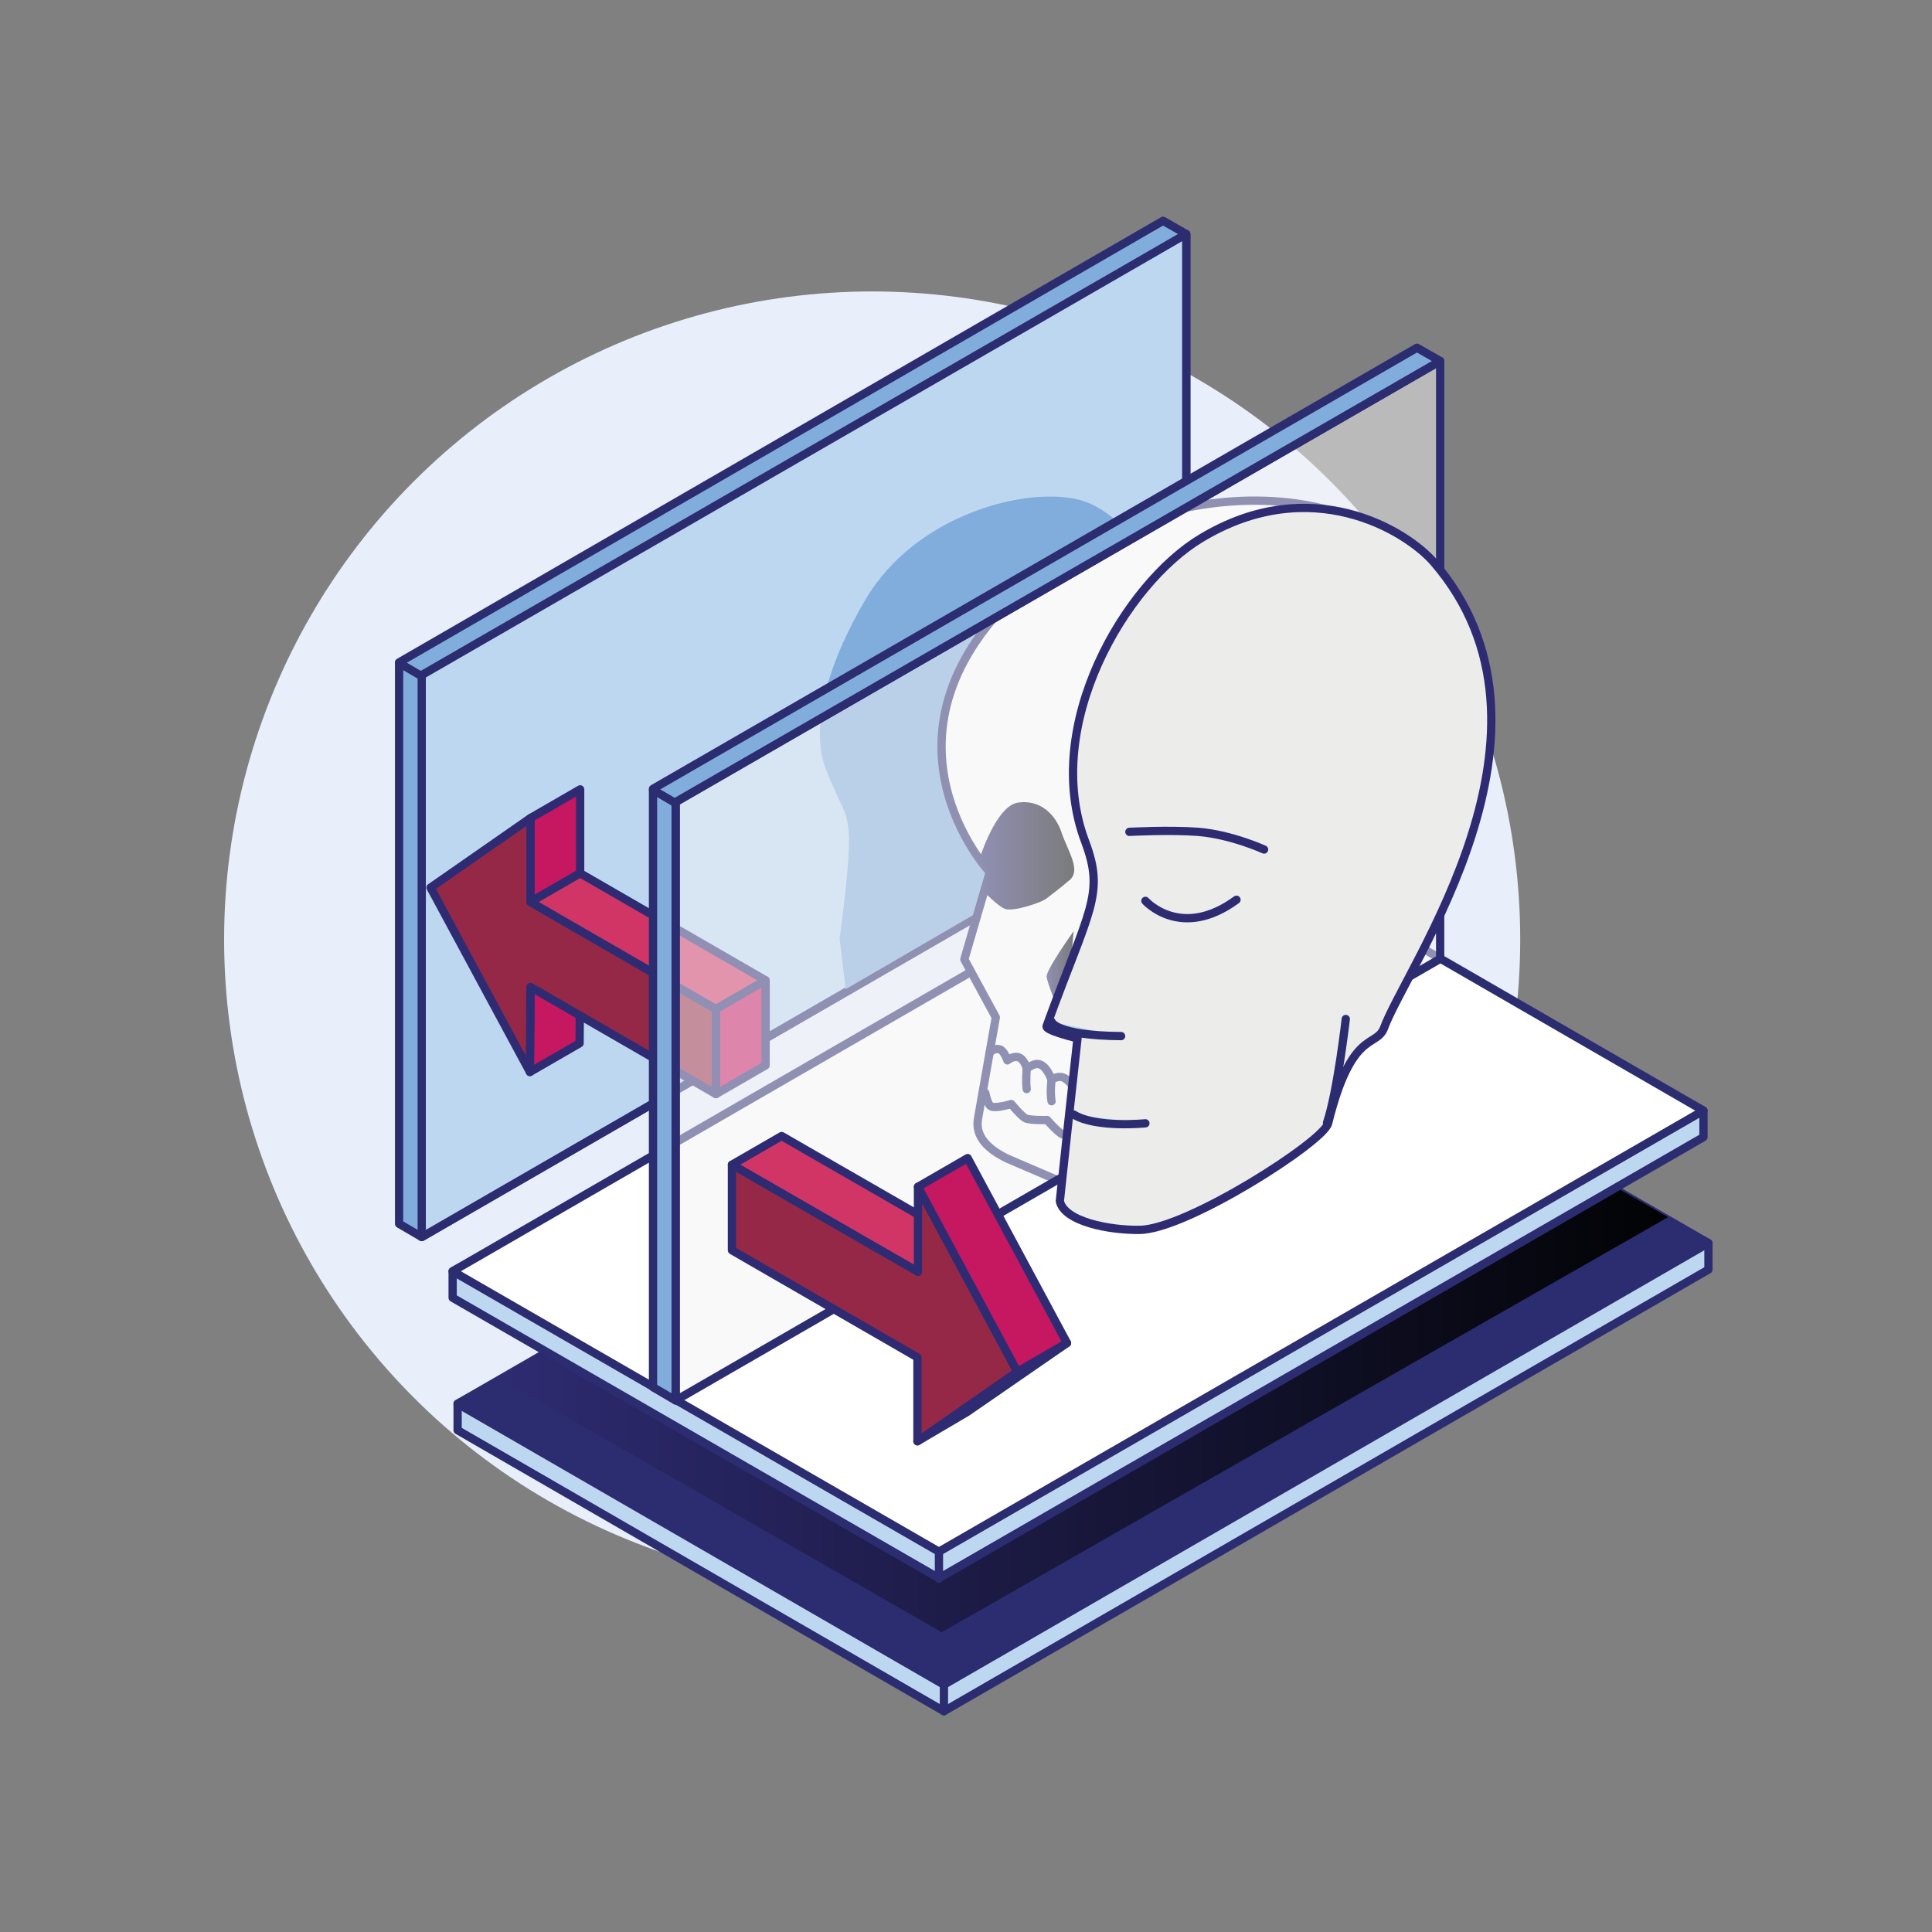 <?xml version="1.0" encoding="utf-8"?>
<!-- Generator: Adobe Illustrator 24.2.1, SVG Export Plug-In . SVG Version: 6.00 Build 0)  -->
<svg version="1.1" id="Capa_1" xmlns="http://www.w3.org/2000/svg" xmlns:xlink="http://www.w3.org/1999/xlink" x="0px" y="0px"
	 viewBox="0 0 350 350" style="enable-background:new 0 0 350 350;" xml:space="preserve">
<rect x="0" y="0" width="350" height="350" fill="#808080" stroke="none"/>
<style type="text/css">
	.st0{fill:#2C2D70;stroke:#2C2D70;stroke-width:1.601;stroke-linecap:round;stroke-linejoin:round;stroke-miterlimit:10;}
	.st1{fill:#BDD7F1;stroke:#2C2D70;stroke-width:1.601;stroke-linecap:round;stroke-linejoin:round;stroke-miterlimit:10;}
	.st2{fill:url(#SVGID_1_);stroke:#2C2D70;stroke-width:1.601;stroke-linecap:round;stroke-linejoin:round;stroke-miterlimit:10;}
	.st3{fill:#FFFFFF;stroke:#2C2D70;stroke-width:1.601;stroke-linecap:round;stroke-linejoin:round;stroke-miterlimit:10;}
	.st4{fill:#D9D9D9;}
	.st5{enable-background:new    ;}
	.st6{fill:#25255E;}
	.st7{fill:#222154;}
	.st8{fill:#9BAFC3;}
	.st9{fill:#899BAC;}
	.st10{fill:#262660;}
	.st11{fill:#9FB4C9;}
	.st12{clip-path:url(#SVGID_3_);enable-background:new    ;}
	.st13{fill:#242359;}
	.st14{fill:#232257;}
	.st15{fill:#222156;}
	.st16{fill:#212052;}
	.st17{fill:#211F51;}
	.st18{fill:#201E4F;}
	.st19{fill:#1F1D4D;}
	.st20{fill:#1F1C4C;}
	.st21{fill:#1E1B4A;}
	.st22{clip-path:url(#SVGID_5_);enable-background:new    ;}
	.st23{fill:#24245A;}
	.st24{fill:#25245C;}
	.st25{fill:#25255D;}
	.st26{fill:#26265F;}
	.st27{fill:#262761;}
	.st28{fill:#272762;}
	.st29{clip-path:url(#SVGID_7_);enable-background:new    ;}
	.st30{clip-path:url(#SVGID_9_);enable-background:new    ;}
	.st31{clip-path:url(#SVGID_11_);enable-background:new    ;}
	.st32{fill:#9AAFC3;}
	.st33{fill:#97ABBF;}
	.st34{fill:#94A8BB;}
	.st35{fill:#92A5B8;}
	.st36{fill:#8FA2B4;}
	.st37{fill:#8C9EB0;}
	.st38{clip-path:url(#SVGID_13_);enable-background:new    ;}
	.st39{fill:#A3B9CE;}
	.st40{fill:#A0B5CA;}
	.st41{fill:#9DB2C7;}
	.st42{clip-path:url(#SVGID_15_);enable-background:new    ;}
	.st43{fill:#798998;}
	.st44{fill:#7C8D9C;}
	.st45{fill:#7F90A1;}
	.st46{fill:#8294A5;}
	.st47{fill:#8697A9;}
	.st48{clip-path:url(#SVGID_17_);enable-background:new    ;}
	.st49{fill:#FFFFFF;stroke:#2C2D70;stroke-width:2;stroke-linecap:round;stroke-linejoin:round;stroke-miterlimit:10;}
	.st50{fill:#2C2D70;stroke:#2C2D70;stroke-linecap:round;stroke-linejoin:round;stroke-miterlimit:10;}
	.st51{fill:url(#SVGID_18_);}
	.st52{fill:#DCE6F6;stroke:#2C2D70;stroke-linecap:round;stroke-linejoin:round;stroke-miterlimit:10;}
	.st53{fill:#CCCBCB;stroke:#2C2D70;stroke-linecap:round;stroke-linejoin:round;stroke-miterlimit:10;}
	.st54{fill:#8C9091;}
	.st55{fill:#EAEAEA;stroke:#2C2D70;stroke-linecap:round;stroke-linejoin:round;stroke-miterlimit:10;}
	.st56{fill:#FFFFFF;stroke:#2C2D70;stroke-linecap:round;stroke-linejoin:round;stroke-miterlimit:10;}
	.st57{fill:#BDD7F1;}
	.st58{fill:none;stroke:#2C2D70;stroke-linecap:round;stroke-linejoin:round;stroke-miterlimit:10;}
	.st59{fill:#2E2B72;}
	.st60{fill:#FFFFFF;stroke:#2C2D70;stroke-width:1.202;stroke-linecap:round;stroke-linejoin:round;stroke-miterlimit:10;}
	.st61{fill:none;stroke:#2C2D70;stroke-width:1.858;stroke-linecap:round;stroke-linejoin:round;stroke-miterlimit:10;}
	.st62{fill:#FCEBD3;stroke:#2C2D70;stroke-width:1.858;stroke-linecap:round;stroke-linejoin:round;stroke-miterlimit:10;}
	.st63{clip-path:url(#SVGID_20_);}
	.st64{fill:#F5E0DA;stroke:#2C2D70;stroke-width:1.858;stroke-linecap:round;stroke-linejoin:round;stroke-miterlimit:10;}
	.st65{fill:#2C2D70;stroke:#2C2D70;stroke-width:1.858;stroke-linecap:round;stroke-linejoin:round;stroke-miterlimit:10;}
	.st66{clip-path:url(#SVGID_22_);}
	
		.st67{fill:none;stroke:#E72A67;stroke-width:1.858;stroke-linecap:round;stroke-linejoin:round;stroke-miterlimit:10;stroke-dasharray:3.716,9.29;}
	.st68{fill:#FFFFFF;}
	.st69{clip-path:url(#SVGID_24_);}
	.st70{fill:#F5E0DA;stroke:#2C2D70;stroke-width:1.877;stroke-linecap:round;stroke-linejoin:round;stroke-miterlimit:10;}
	.st71{fill:#F5D8D2;}
	.st72{fill:none;stroke:#2C2D70;stroke-width:1.877;stroke-linecap:round;stroke-linejoin:round;stroke-miterlimit:10;}
	.st73{fill:#FFFFFF;stroke:#2C2D70;stroke-width:1.877;stroke-linecap:round;stroke-linejoin:round;stroke-miterlimit:10;}
	
		.st74{fill:none;stroke:#E72A67;stroke-width:1.877;stroke-linecap:round;stroke-linejoin:round;stroke-miterlimit:10;stroke-dasharray:0.939,3.755;}
	.st75{fill:#2C2D70;stroke:#2C2D70;stroke-width:1.877;stroke-linecap:round;stroke-linejoin:round;stroke-miterlimit:10;}
	.st76{fill:#2C2D70;}
	.st77{fill:none;}
	.st78{fill:#FFFFFF;stroke:#2E2B72;stroke-width:1.877;stroke-linecap:round;stroke-linejoin:round;stroke-miterlimit:10;}
	.st79{fill:none;stroke:#010202;stroke-width:1.354;stroke-linecap:round;stroke-linejoin:round;stroke-miterlimit:10;}
	.st80{fill:none;stroke:#010202;stroke-width:0.677;stroke-linecap:round;stroke-linejoin:round;stroke-miterlimit:10;}
	.st81{fill:#E61B64;}
	.st82{fill:#010202;}
	.st83{fill:#2FAD91;}
	.st84{fill:#31AFE4;}
	.st85{fill:none;stroke:#CD0B59;stroke-width:5.541;stroke-linecap:round;stroke-linejoin:round;}
	.st86{fill:none;stroke:#2C2D70;stroke-width:1.349;stroke-linecap:round;stroke-linejoin:round;stroke-miterlimit:10;}
	.st87{fill:#FCEBD3;stroke:#2C2D70;stroke-width:1.349;stroke-linecap:round;stroke-linejoin:round;stroke-miterlimit:10;}
	.st88{clip-path:url(#SVGID_26_);}
	.st89{fill:#F5E0DA;stroke:#2C2D70;stroke-width:1.349;stroke-linecap:round;stroke-linejoin:round;stroke-miterlimit:10;}
	.st90{fill:#2C2D70;stroke:#2C2D70;stroke-width:1.349;stroke-linecap:round;stroke-linejoin:round;stroke-miterlimit:10;}
	.st91{fill:#F2F7FD;stroke:#2E2B73;stroke-width:3.143;stroke-miterlimit:10;}
	.st92{fill:none;stroke:#2E2B73;stroke-width:3.143;stroke-miterlimit:10;}
	.st93{fill:none;stroke:#E61162;stroke-width:3.143;stroke-miterlimit:10;}
	.st94{fill:#F2F7FD;stroke:#2E2B73;stroke-width:2.817;stroke-linecap:round;stroke-linejoin:round;stroke-miterlimit:10;}
	.st95{fill:#F2F7FD;stroke:#2E2B73;stroke-width:2.817;stroke-miterlimit:10;}
	.st96{fill:none;stroke:#69247F;stroke-width:2.817;stroke-miterlimit:10;}
	.st97{fill:#1C3C73;}
	.st98{fill:#2E2B73;}
	.st99{fill:#E30613;}
	.st100{fill:none;stroke:#2E2B73;stroke-width:2.82;stroke-miterlimit:10;}
	.st101{fill:none;stroke:#2FAC66;stroke-width:3.143;stroke-miterlimit:10;}
	.st102{fill-rule:evenodd;clip-rule:evenodd;fill:url(#SVGID_27_);}
	.st103{fill-rule:evenodd;clip-rule:evenodd;fill:url(#SVGID_28_);}
	.st104{fill-rule:evenodd;clip-rule:evenodd;fill:url(#SVGID_29_);}
	.st105{fill-rule:evenodd;clip-rule:evenodd;fill:url(#SVGID_30_);}
	.st106{fill:#E8EEFA;}
	.st107{fill:#BDD7F1;stroke:#2C2D70;stroke-width:1.5;stroke-linecap:round;stroke-linejoin:round;stroke-miterlimit:10;}
	.st108{fill:#2C2D70;stroke:#2C2D70;stroke-width:1.5;stroke-linecap:round;stroke-linejoin:round;stroke-miterlimit:10;}
	.st109{fill:url(#SVGID_31_);}
	.st110{fill:#FFFFFF;stroke:#2C2D70;stroke-width:1.5;stroke-linecap:round;stroke-linejoin:round;stroke-miterlimit:10;}
	.st111{fill:#81ADDD;stroke:#2C2D70;stroke-width:1.5;stroke-linecap:round;stroke-linejoin:round;stroke-miterlimit:10;}
	.st112{fill:#9D9C9C;}
	.st113{fill:none;stroke:#868787;stroke-width:0.699;stroke-linecap:round;stroke-linejoin:round;stroke-miterlimit:10;}
	.st114{fill:#ECECEB;stroke:#2C2D70;stroke-width:1.5;stroke-linecap:round;stroke-linejoin:round;stroke-miterlimit:10;}
	.st115{clip-path:url(#SVGID_33_);}
	.st116{fill:#ECECEB;}
	.st117{clip-path:url(#SVGID_35_);}
	.st118{fill:#81ADDD;}
	.st119{fill:#D03565;stroke:#2E2B72;stroke-width:1.5;stroke-linecap:round;stroke-linejoin:round;stroke-miterlimit:10;}
	.st120{fill:#962847;stroke:#2E2B72;stroke-width:1.5;stroke-linecap:round;stroke-linejoin:round;stroke-miterlimit:10;}
	.st121{fill:#C61761;stroke:#2E2B72;stroke-width:1.5;stroke-linecap:round;stroke-linejoin:round;stroke-miterlimit:10;}
	.st122{fill:url(#SVGID_36_);}
	.st123{fill:#EBEBEC;stroke:#2C2D70;stroke-width:1.5;stroke-linecap:round;stroke-linejoin:round;stroke-miterlimit:10;}
	.st124{clip-path:url(#SVGID_38_);}
	.st125{fill:#EBEBEC;}
	.st126{fill:#B1B1B1;}
	.st127{fill:#29306F;}
	.st128{fill:#67A990;stroke:#2C2D70;stroke-width:1.5;stroke-linecap:round;stroke-linejoin:round;stroke-miterlimit:10;}
	.st129{fill:none;stroke:#2C2D70;stroke-width:1.5;stroke-linecap:round;stroke-linejoin:round;stroke-miterlimit:10;}
	.st130{fill:url(#SVGID_39_);}
	.st131{fill:url(#SVGID_40_);}
	.st132{fill:url(#SVGID_41_);}
	.st133{fill:url(#SVGID_42_);}
	.st134{fill:url(#SVGID_43_);}
	
		.st135{fill:#F5F5F5;fill-opacity:0.5;stroke:#2C2D70;stroke-width:1.5;stroke-linecap:round;stroke-linejoin:round;stroke-miterlimit:10;}
	.st136{fill:#1E6C5B;stroke:#2C2D70;stroke-width:1.5;stroke-linecap:round;stroke-linejoin:round;stroke-miterlimit:10;}
	.st137{fill:#ECECEB;stroke:#2E2B72;stroke-width:1.5;stroke-linecap:round;stroke-linejoin:round;stroke-miterlimit:10;}
	.st138{fill:#F5F3F3;stroke:#2C2D70;stroke-width:1.5;stroke-linecap:round;stroke-linejoin:round;stroke-miterlimit:10;}
	.st139{clip-path:url(#SVGID_45_);}
	.st140{fill:none;stroke:#ECECEB;stroke-width:1.5;stroke-miterlimit:10;}
	.st141{clip-path:url(#SVGID_47_);}
	.st142{fill:url(#SVGID_48_);}
	.st143{fill:url(#SVGID_49_);}
	.st144{fill:url(#SVGID_50_);}
	.st145{fill:url(#SVGID_51_);}
	.st146{fill:#D68B1D;stroke:#2C2D70;stroke-width:1.5;stroke-linecap:round;stroke-linejoin:round;stroke-miterlimit:10;}
	.st147{fill:#E4A937;stroke:#2C2D70;stroke-width:1.5;stroke-linecap:round;stroke-linejoin:round;stroke-miterlimit:10;}
	.st148{fill:#F0CC8D;stroke:#2C2D70;stroke-width:1.5;stroke-linecap:round;stroke-linejoin:round;stroke-miterlimit:10;}
	.st149{fill:url(#SVGID_52_);}
	.st150{fill:url(#SVGID_53_);}
	.st151{fill:url(#SVGID_54_);}
	.st152{fill:url(#SVGID_55_);}
	.st153{fill:url(#SVGID_56_);}
	.st154{fill:url(#SVGID_57_);}
	.st155{fill:url(#SVGID_58_);}
	.st156{fill:url(#SVGID_59_);}
	.st157{fill:url(#SVGID_60_);}
	.st158{clip-path:url(#SVGID_62_);}
	.st159{fill:url(#SVGID_63_);}
	.st160{fill:url(#SVGID_64_);}
	.st161{clip-path:url(#SVGID_66_);}
	.st162{clip-path:url(#SVGID_68_);}
	.st163{fill:#2C2D70;stroke:#2C2D70;stroke-width:1.173;stroke-linecap:round;stroke-linejoin:round;stroke-miterlimit:10;}
	.st164{fill:#67A990;stroke:#2C2D70;stroke-width:1.173;stroke-linecap:round;stroke-linejoin:round;stroke-miterlimit:10;}
	.st165{fill:#BDD7F1;stroke:#2C2D70;stroke-width:1.173;stroke-linecap:round;stroke-linejoin:round;stroke-miterlimit:10;}
	.st166{fill:url(#SVGID_69_);stroke:#2C2D70;stroke-width:1.173;stroke-linecap:round;stroke-linejoin:round;stroke-miterlimit:10;}
	.st167{fill:#FFFFFF;stroke:#2C2D70;stroke-width:1.173;stroke-linecap:round;stroke-linejoin:round;stroke-miterlimit:10;}
	.st168{fill:#EEF4FC;}
	.st169{fill:#E4A937;stroke:#2C2D70;stroke-width:1.173;stroke-linecap:round;stroke-linejoin:round;stroke-miterlimit:10;}
	.st170{fill:url(#SVGID_70_);stroke:#2C2D70;stroke-width:1.173;stroke-linecap:round;stroke-linejoin:round;stroke-miterlimit:10;}
	.st171{fill:#81ADDD;stroke:#2C2D70;stroke-width:1.173;stroke-linecap:round;stroke-linejoin:round;stroke-miterlimit:10;}
	.st172{fill:none;stroke:#2C2D70;stroke-width:1.173;stroke-linecap:round;stroke-linejoin:round;stroke-miterlimit:10;}
	.st173{fill:#AEB0B5;}
	.st174{fill:#E4A937;}
	.st175{fill:#F0CC8D;}
	.st176{fill:#C61761;stroke:#2C2D70;stroke-width:1.173;stroke-linecap:round;stroke-linejoin:round;stroke-miterlimit:10;}
	.st177{fill:url(#SVGID_71_);stroke:#2C2D70;stroke-width:1.173;stroke-linecap:round;stroke-linejoin:round;stroke-miterlimit:10;}
	.st178{fill:#E7AEBD;}
	.st179{fill:#C61761;}
	.st180{fill:#CB376D;}
	.st181{fill:url(#SVGID_72_);stroke:#2C2D70;stroke-width:1.173;stroke-linecap:round;stroke-linejoin:round;stroke-miterlimit:10;}
	.st182{fill:url(#SVGID_73_);stroke:#2C2D70;stroke-width:1.173;stroke-linecap:round;stroke-linejoin:round;stroke-miterlimit:10;}
	.st183{fill:#D8D9D9;}
	.st184{fill:url(#SVGID_74_);stroke:#2C2D70;stroke-width:1.173;stroke-linecap:round;stroke-linejoin:round;stroke-miterlimit:10;}
	.st185{fill:url(#SVGID_75_);}
	.st186{fill:#81ADDD;stroke:#2C2D70;stroke-linecap:round;stroke-linejoin:round;stroke-miterlimit:10;}
	.st187{fill:url(#SVGID_76_);}
	.st188{fill:#DCE6F6;}
	.st189{fill:#ABC5E8;}
	.st190{fill:#67A990;}
	.st191{fill:#2A8D79;}
	.st192{fill:#2C2D70;stroke:#2C2D70;stroke-width:0.5;stroke-linecap:round;stroke-linejoin:round;stroke-miterlimit:10;}
	.st193{fill:#81ADDD;stroke:#FFFFFF;stroke-width:0.5;stroke-linecap:round;stroke-linejoin:round;stroke-miterlimit:10;}
	.st194{fill:#FFFFFF;stroke:#2C2D70;stroke-width:0.5;stroke-linecap:round;stroke-linejoin:round;stroke-miterlimit:10;}
	.st195{fill:#81ADDD;stroke:#2C2D70;stroke-width:0.5;stroke-linecap:round;stroke-linejoin:round;stroke-miterlimit:10;}
	.st196{fill:#BDD7F1;stroke:#FFFFFF;stroke-width:0.5;stroke-linecap:round;stroke-linejoin:round;stroke-miterlimit:10;}
	.st197{fill:none;stroke:#2C2D70;stroke-width:0.5;stroke-linecap:round;stroke-linejoin:round;stroke-miterlimit:10;}
	.st198{fill:#67A990;stroke:#FFFFFF;stroke-width:0.5;stroke-linecap:round;stroke-linejoin:round;stroke-miterlimit:10;}
	.st199{fill:#BDD7F1;stroke:#2C2D70;stroke-width:0.5;stroke-linecap:round;stroke-linejoin:round;stroke-miterlimit:10;}
	.st200{fill:none;stroke:#FFFFFF;stroke-linecap:round;stroke-linejoin:round;stroke-miterlimit:10;stroke-dasharray:2,5;}
	.st201{fill:none;stroke:#FFFFFF;stroke-linecap:round;stroke-linejoin:round;}
	.st202{fill:none;stroke:#FFFFFF;stroke-linecap:round;stroke-linejoin:round;stroke-dasharray:2.01,5.025;}
	.st203{fill:none;stroke:#FFFFFF;stroke-linecap:round;stroke-linejoin:round;stroke-dasharray:1.967,4.919;}
	.st204{fill:#BDD7F1;stroke:#2C2D70;stroke-linecap:round;stroke-linejoin:round;stroke-miterlimit:10;}
	.st205{fill:#F3F7FD;stroke:#2C2D70;stroke-miterlimit:10;}
	.st206{fill:#252544;}
	.st207{clip-path:url(#SVGID_78_);}
	.st208{fill:#DFE4E9;}
	.st209{fill:#BCBCBC;}
	.st210{fill:url(#SVGID_79_);}
	.st211{fill:url(#SVGID_80_);}
	.st212{fill:url(#SVGID_81_);}
	.st213{fill:url(#SVGID_82_);}
	.st214{fill:none;stroke:#BCBCBC;stroke-miterlimit:10;}
	.st215{fill:#252544;stroke:#252544;stroke-linecap:round;stroke-linejoin:round;stroke-miterlimit:10;}
	.st216{fill:url(#SVGID_83_);}
	.st217{fill:url(#SVGID_84_);}
	.st218{fill:url(#SVGID_85_);}
	.st219{fill:url(#SVGID_86_);}
	.st220{fill:#2C2D70;stroke:#FFFFFF;stroke-linecap:round;stroke-linejoin:round;stroke-miterlimit:10;}
	.st221{fill:url(#SVGID_87_);}
	.st222{opacity:0.11;fill:none;stroke:#1D1D1C;stroke-width:2;stroke-miterlimit:10;}
	.st223{fill:url(#SVGID_88_);}
	.st224{fill:url(#SVGID_89_);}
	.st225{fill:url(#SVGID_90_);}
	.st226{clip-path:url(#SVGID_92_);}
	.st227{clip-path:url(#SVGID_94_);}
	.st228{fill:#FFFFFF;stroke:#2C2D70;stroke-width:1.714;stroke-linecap:round;stroke-linejoin:round;stroke-miterlimit:10;}
	.st229{fill:#BDD7F1;stroke:#2C2D70;stroke-width:1.423;stroke-linecap:round;stroke-linejoin:round;stroke-miterlimit:10;}
	.st230{fill:#D03565;}
	.st231{fill:none;stroke:#2C2D70;stroke-width:6;stroke-linecap:round;stroke-linejoin:round;stroke-miterlimit:10;}
	.st232{fill:#AE2E54;stroke:#2E2B72;stroke-width:1.5;stroke-linecap:round;stroke-linejoin:round;stroke-miterlimit:10;}
	.st233{fill:#81ADDD;stroke:#2C2D70;stroke-width:1.905;stroke-linecap:round;stroke-linejoin:round;stroke-miterlimit:10;}
	.st234{fill:#BDD7F1;stroke:#2C2D70;stroke-width:1.905;stroke-linecap:round;stroke-linejoin:round;stroke-miterlimit:10;}
	.st235{fill:#FFFFFF;stroke:#2C2D70;stroke-width:1.905;stroke-linecap:round;stroke-linejoin:round;stroke-miterlimit:10;}
	.st236{fill:none;stroke:#67A990;stroke-width:3.441;stroke-linecap:round;stroke-linejoin:round;stroke-miterlimit:10;}
	.st237{fill:none;stroke:#67A990;stroke-width:12.166;stroke-linecap:round;stroke-linejoin:round;stroke-miterlimit:10;}
	.st238{fill:none;stroke:#67A990;stroke-width:12.166;stroke-miterlimit:10;}
	.st239{clip-path:url(#SVGID_96_);enable-background:new    ;}
	.st240{fill:#4A7B69;}
	.st241{fill:#4C7E6B;}
	.st242{fill:#4E806D;}
	.st243{fill:#4F836F;}
	.st244{fill:#518572;}
	.st245{fill:#538874;}
	.st246{fill:#548B76;}
	.st247{fill:#568D78;}
	.st248{fill:#57907A;}
	.st249{fill:#59927C;}
	.st250{clip-path:url(#SVGID_98_);enable-background:new    ;}
	.st251{fill:#497967;}
	.st252{fill:#477664;}
	.st253{fill:#457362;}
	.st254{fill:#43705F;}
	.st255{fill:#416E5D;}
	.st256{fill:#578F7A;}
	.st257{clip-path:url(#SVGID_100_);enable-background:new    ;}
	.st258{fill:#5D9982;}
	.st259{fill:url(#SVGID_101_);}
	.st260{clip-path:url(#SVGID_103_);}
	.st261{clip-path:url(#SVGID_105_);}
	.st262{fill:#21725F;stroke:#2C2D70;stroke-width:1.5;stroke-linecap:round;stroke-linejoin:round;stroke-miterlimit:10;}
	.st263{fill:#309A82;stroke:#2C2D70;stroke-width:1.5;stroke-linecap:round;stroke-linejoin:round;stroke-miterlimit:10;}
	.st264{fill:url(#SVGID_106_);}
	.st265{clip-path:url(#SVGID_108_);}
	.st266{clip-path:url(#SVGID_110_);}
	.st267{clip-path:url(#SVGID_112_);}
	.st268{fill:#B3B2B1;}
	.st269{fill:#6AAFE1;}
	.st270{fill:#2D2D70;}
	.st271{clip-path:url(#SVGID_114_);enable-background:new    ;}
	.st272{fill:#848586;}
	.st273{fill:#888A8A;}
	.st274{clip-path:url(#SVGID_116_);enable-background:new    ;}
	.st275{fill:#DADADA;}
	.st276{clip-path:url(#SVGID_118_);enable-background:new    ;}
	.st277{clip-path:url(#SVGID_120_);enable-background:new    ;}
	.st278{clip-path:url(#SVGID_122_);enable-background:new    ;}
	.st279{clip-path:url(#SVGID_124_);enable-background:new    ;}
	.st280{fill:#E4A937;stroke:#2C2D70;stroke-width:1.202;stroke-linecap:round;stroke-linejoin:round;stroke-miterlimit:10;}
	.st281{fill:#FFFFFF;stroke:#2C2D70;stroke-width:1.629;stroke-linecap:round;stroke-linejoin:round;stroke-miterlimit:10;}
	.st282{fill:url(#SVGID_125_);}
	.st283{fill:url(#SVGID_126_);}
	.st284{clip-path:url(#SVGID_128_);}
	.st285{fill:#F2F7FD;stroke:#2E2B73;stroke-width:3.127;stroke-linecap:round;stroke-linejoin:round;stroke-miterlimit:10;}
	.st286{fill:#F2F7FD;stroke:#2E2B73;stroke-width:2.853;stroke-linecap:round;stroke-linejoin:round;stroke-miterlimit:10;}
	.st287{fill:#F2F7FD;stroke:#2E2B73;stroke-width:3.106;stroke-linecap:round;stroke-linejoin:round;stroke-miterlimit:10;}
	.st288{fill:#F2F7FD;stroke:#2E2B73;stroke-width:3.289;stroke-linecap:round;stroke-linejoin:round;stroke-miterlimit:10;}
	.st289{fill:#F2F7FD;stroke:#2E2B73;stroke-width:2.811;stroke-linecap:round;stroke-linejoin:round;stroke-miterlimit:10;}
	.st290{fill:none;stroke:#2E2B73;stroke-width:2;stroke-linecap:round;stroke-linejoin:round;stroke-miterlimit:10;}
	
		.st291{fill:url(#SVGID_129_);stroke:#2C2D70;stroke-width:1.601;stroke-linecap:round;stroke-linejoin:round;stroke-miterlimit:10;}
	
		.st292{fill:url(#SVGID_131_);stroke:#2C2D70;stroke-width:1.601;stroke-linecap:round;stroke-linejoin:round;stroke-miterlimit:10;}
	.st293{fill:none;stroke:#2C2D70;stroke-width:2.642;stroke-linecap:round;stroke-linejoin:round;stroke-miterlimit:10;}
	
		.st294{fill:url(#SVGID_133_);stroke:#2C2D70;stroke-width:1.601;stroke-linecap:round;stroke-linejoin:round;stroke-miterlimit:10;}
	.st295{fill:none;stroke:#2C2D70;stroke-width:5;stroke-linecap:round;stroke-linejoin:round;stroke-miterlimit:10;}
	.st296{fill:#2C2D70;stroke:#2C2D70;stroke-width:1.256;stroke-linecap:round;stroke-linejoin:round;stroke-miterlimit:10;}
	.st297{fill:#FFFFFF;stroke:#FFFFFF;stroke-width:2;stroke-linecap:round;stroke-linejoin:round;stroke-miterlimit:10;}
	.st298{fill:none;stroke:#2C2D70;stroke-width:0.749;stroke-linecap:round;stroke-linejoin:round;stroke-miterlimit:10;}
	.st299{fill:#FCEBD3;stroke:#2C2D70;stroke-width:0.749;stroke-linecap:round;stroke-linejoin:round;stroke-miterlimit:10;}
	.st300{clip-path:url(#SVGID_137_);}
	.st301{fill:#F5E0DA;stroke:#2C2D70;stroke-width:0.749;stroke-linecap:round;stroke-linejoin:round;stroke-miterlimit:10;}
	.st302{fill:#2C2D70;stroke:#2C2D70;stroke-width:0.749;stroke-linecap:round;stroke-linejoin:round;stroke-miterlimit:10;}
	.st303{clip-path:url(#SVGID_141_);}
	.st304{fill:#F5E0DA;stroke:#2C2D70;stroke-width:0.756;stroke-linecap:round;stroke-linejoin:round;stroke-miterlimit:10;}
	.st305{fill:none;stroke:#2C2D70;stroke-width:0.756;stroke-linecap:round;stroke-linejoin:round;stroke-miterlimit:10;}
	.st306{fill:#FFFFFF;stroke:#2C2D70;stroke-width:0.756;stroke-linecap:round;stroke-linejoin:round;stroke-miterlimit:10;}
	
		.st307{fill:none;stroke:#E72A67;stroke-width:0.756;stroke-linecap:round;stroke-linejoin:round;stroke-miterlimit:10;stroke-dasharray:0.378,1.513;}
	.st308{fill:#2C2D70;stroke:#2C2D70;stroke-width:0.756;stroke-linecap:round;stroke-linejoin:round;stroke-miterlimit:10;}
	.st309{fill:#FFFFFF;stroke:#2E2B72;stroke-width:0.756;stroke-linecap:round;stroke-linejoin:round;stroke-miterlimit:10;}
	.st310{fill:#BDD7F1;stroke:#2C2D70;stroke-width:2;stroke-linecap:round;stroke-linejoin:round;stroke-miterlimit:10;}
	.st311{fill:#BDD7F1;stroke:#2C2D70;stroke-width:1.168;stroke-linecap:round;stroke-linejoin:round;stroke-miterlimit:10;}
	
		.st312{clip-path:url(#SVGID_145_);fill:#FFFFFF;stroke:#2C2D70;stroke-width:1.173;stroke-linecap:round;stroke-linejoin:round;stroke-miterlimit:10;}
	.st313{fill:#DFDFDF;}
	.st314{fill:#808080;}
	.st315{fill:#A2A2A2;}
	.st316{fill:#ADC4DB;}
	.st317{fill:#BDBDBD;}
	.st318{fill:#C5C5C5;}
	.st319{fill:#9E9E9E;}
	.st320{clip-path:url(#SVGID_147_);enable-background:new    ;}
	.st321{clip-path:url(#SVGID_149_);enable-background:new    ;}
	.st322{clip-path:url(#SVGID_151_);enable-background:new    ;}
	.st323{clip-path:url(#SVGID_153_);enable-background:new    ;}
	.st324{clip-path:url(#SVGID_155_);enable-background:new    ;}
	.st325{fill:#A8A8A8;}
	.st326{fill:#A3A3A3;}
	.st327{clip-path:url(#SVGID_157_);enable-background:new    ;}
	.st328{fill:#858585;}
	.st329{clip-path:url(#SVGID_159_);enable-background:new    ;}
	.st330{fill:#CCCCCC;}
	.st331{fill:#C7C7C7;}
	.st332{fill:#C2C2C2;}
	.st333{fill:#B8B8B8;}
	.st334{fill:#B3B3B3;}
	.st335{fill:#ADADAD;}
	.st336{clip-path:url(#SVGID_161_);enable-background:new    ;}
	.st337{fill:#8A8A8A;}
	.st338{fill:#8F8F8F;}
	.st339{fill:#949494;}
	.st340{fill:#999999;}
	.st341{clip-path:url(#SVGID_163_);enable-background:new    ;}
	.st342{clip-path:url(#SVGID_165_);enable-background:new    ;}
	.st343{clip-path:url(#SVGID_167_);enable-background:new    ;}
	.st344{clip-path:url(#SVGID_168_);enable-background:new    ;}
	.st345{clip-path:url(#SVGID_169_);enable-background:new    ;}
	.st346{clip-path:url(#SVGID_170_);enable-background:new    ;}
	.st347{clip-path:url(#SVGID_171_);enable-background:new    ;}
	.st348{clip-path:url(#SVGID_172_);enable-background:new    ;}
	.st349{clip-path:url(#SVGID_173_);enable-background:new    ;}
	.st350{clip-path:url(#SVGID_174_);enable-background:new    ;}
	.st351{clip-path:url(#SVGID_175_);enable-background:new    ;}
	.st352{clip-path:url(#SVGID_177_);enable-background:new    ;}
	.st353{clip-path:url(#SVGID_179_);enable-background:new    ;}
	.st354{clip-path:url(#SVGID_181_);enable-background:new    ;}
	.st355{clip-path:url(#SVGID_183_);enable-background:new    ;}
	.st356{clip-path:url(#SVGID_185_);enable-background:new    ;}
	.st357{clip-path:url(#SVGID_187_);enable-background:new    ;}
	.st358{clip-path:url(#SVGID_189_);enable-background:new    ;}
	.st359{clip-path:url(#SVGID_191_);enable-background:new    ;}
	
		.st360{clip-path:url(#SVGID_193_);fill:#FFFFFF;stroke:#2C2D70;stroke-width:1.173;stroke-linecap:round;stroke-linejoin:round;stroke-miterlimit:10;}
	.st361{fill:#FFFFFF;stroke:#2C2D70;stroke-width:1.257;stroke-linecap:round;stroke-linejoin:round;stroke-miterlimit:10;}
	.st362{fill:#BDD7F1;stroke:#2C2D70;stroke-width:1.257;stroke-linecap:round;stroke-linejoin:round;stroke-miterlimit:10;}
	.st363{fill:#CCCBCB;stroke:#2C2D70;stroke-width:1.257;stroke-linecap:round;stroke-linejoin:round;stroke-miterlimit:10;}
	.st364{fill:#BDD7F1;stroke:#2C2D70;stroke-width:1.252;stroke-linecap:round;stroke-linejoin:round;stroke-miterlimit:10;}
	.st365{fill:#BDD7F1;stroke:#2C2D70;stroke-width:1.598;stroke-linecap:round;stroke-linejoin:round;stroke-miterlimit:10;}
	.st366{fill:#FFFFFF;stroke:#2C2D70;stroke-width:1.598;stroke-linecap:round;stroke-linejoin:round;stroke-miterlimit:10;}
	.st367{fill:#FFFFFF;stroke:#2C2D70;stroke-width:1.277;stroke-linecap:round;stroke-linejoin:round;stroke-miterlimit:10;}
	.st368{fill:#BDD7F1;stroke:#2C2D70;stroke-width:1.196;stroke-linecap:round;stroke-linejoin:round;stroke-miterlimit:10;}
	.st369{fill:#2C2D70;stroke:#2C2D70;stroke-width:1.196;stroke-linecap:round;stroke-linejoin:round;stroke-miterlimit:10;}
	.st370{fill:#FFFFFF;stroke:#2C2D70;stroke-width:1.228;stroke-linecap:round;stroke-linejoin:round;stroke-miterlimit:10;}
	.st371{fill:#81ADDD;stroke:#2C2D70;stroke-width:1.601;stroke-linecap:round;stroke-linejoin:round;stroke-miterlimit:10;}
	.st372{fill:#BDD7F1;stroke:#2C2D70;stroke-width:1.228;stroke-linecap:round;stroke-linejoin:round;stroke-miterlimit:10;}
	.st373{fill:#FFFFFF;stroke:#2C2D70;stroke-width:1.1;stroke-linecap:round;stroke-linejoin:round;stroke-miterlimit:10;}
	.st374{fill:#21725F;stroke:#2C2D70;stroke-width:1.313;stroke-linecap:round;stroke-linejoin:round;stroke-miterlimit:10;}
	.st375{fill:#CCCBCB;stroke:#2C2D70;stroke-width:1.1;stroke-linecap:round;stroke-linejoin:round;stroke-miterlimit:10;}
	.st376{fill:#309A82;stroke:#2C2D70;stroke-width:1.313;stroke-linecap:round;stroke-linejoin:round;stroke-miterlimit:10;}
	.st377{fill:#FFFFFF;stroke:#2C2D70;stroke-width:2.856;stroke-linecap:round;stroke-linejoin:round;stroke-miterlimit:10;}
	.st378{fill:#F0CC8D;stroke:#2C2D70;stroke-width:1.983;stroke-linecap:round;stroke-linejoin:round;stroke-miterlimit:10;}
	.st379{fill:#FFFFFF;stroke:#2C2D70;stroke-width:1.983;stroke-linecap:round;stroke-linejoin:round;stroke-miterlimit:10;}
	.st380{fill:none;stroke:#2C2D70;stroke-width:1.983;stroke-linecap:round;stroke-linejoin:round;stroke-miterlimit:10;}
	.st381{fill:url(#SVGID_194_);}
	.st382{fill:url(#SVGID_195_);}
	.st383{fill:url(#SVGID_196_);}
	.st384{fill:url(#SVGID_197_);}
	.st385{fill:#ECECEB;stroke:#2E2B72;stroke-width:1.983;stroke-linecap:round;stroke-linejoin:round;stroke-miterlimit:10;}
	.st386{fill:#BDD7F1;stroke:#2C2D70;stroke-width:1.983;stroke-linecap:round;stroke-linejoin:round;stroke-miterlimit:10;}
	.st387{fill:#BDD7F1;stroke:#2C2D70;stroke-width:2.644;stroke-linecap:round;stroke-linejoin:round;stroke-miterlimit:10;}
	.st388{fill:#FFFFFF;stroke:#2C2D70;stroke-width:2.841;stroke-linecap:round;stroke-linejoin:round;stroke-miterlimit:10;}
	.st389{fill:#C61761;stroke:#2C2D70;stroke-width:2.644;stroke-linecap:round;stroke-linejoin:round;stroke-miterlimit:10;}
</style>
<g>
	<circle class="st106" cx="158" cy="170.2" r="117.4"/>
	<g>
		<polygon class="st111" points="214.9,144.1 76.4,224.1 72.3,221.7 72.3,120 210.7,40 214.9,42.4 		"/>
		<polygon class="st107" points="214.9,144.1 76.4,224.1 76.4,122.3 214.9,42.4 		"/>
		<line class="st114" x1="72.3" y1="120.1" x2="76.4" y2="122.5"/>
	</g>
	<g>
		<g>
			<polygon class="st107" points="309.5,230 171,310 82.9,259.1 82.9,254.3 221.4,179.2 309.5,225.2 			"/>
		</g>
		<g>
			<polygon class="st108" points="309.5,225.2 171,305.2 82.9,254.3 221.4,174.4 			"/>
		</g>
		<line class="st110" x1="171" y1="310" x2="171" y2="305.2"/>
		<g>
			<linearGradient id="SVGID_1_" gradientUnits="userSpaceOnUse" x1="90.147" y1="235.041" x2="302.226" y2="235.041">
				<stop  offset="0" style="stop-color:#2E2B72"/>
				<stop  offset="1" style="stop-color:#020304"/>
			</linearGradient>
			<polygon style="fill:url(#SVGID_1_);" points="302.2,220.5 170.6,295.7 90.1,249.5 221.8,174.4 			"/>
		</g>
	</g>
	<g>
		<g>
			<g>
				<polygon class="st107" points="308.6,206 170.1,285.9 82,235.1 82,230.3 220.5,155.1 308.6,201.2 				"/>
			</g>
			<g>
				<polygon class="st110" points="308.6,201.2 170.1,281.1 82,230.3 220.5,150.3 				"/>
			</g>
		</g>
		<line class="st110" x1="170.1" y1="286" x2="170.1" y2="281.2"/>
	</g>
	<path class="st118" d="M195.7,90.6c-9.5-2.6-29.8,2.5-38.9,18c-7.2,12.2-10,23.5-7.2,30.7c2.8,7.2,4,7.4,4.2,12.3
		s-1.7,18.4-1.7,18.4l1.1,9.2l30.1-17.5c0,0,25.5-5.7,30-29.7C216.9,112.5,206.4,93.5,195.7,90.6z"/>
	<g>
		<path class="st110" d="M179.3,158c0,0-23.5-25.2,6.6-52c22-19.6,64.1-22.6,77.4,4.2c15,30.2-7.7,58.9-10.5,70
			c-0.6,2.4-4.7-3-4.7-3l4.5-13.7c0,0-8.2-3.3-11.3,6.5s-1.2,29.8-1.2,29.8l-31.1,17.7c-1.8,1-3.9,1.5-6,1.2l-20.5-8.8
			c-3.3-1.6-6-3.9-5.3-7.4l3.2-18.2l-5.7-10.5L179.3,158z"/>
		<path class="st129" d="M234.9,173.7l-2.4,22.1l-3.1,1.7c0,0-1.7,2.4-2.6,2.8c-0.8,0.4-2-0.8-2-0.8s-0.4,2.5-1.9,3.3
			c-1.6,0.8-3.1,0-3.1,0s-0.9,2.7-2.3,3c-2.5,0.6-3.6-0.2-3.6-0.2s-0.6,2.3-1.7,2.8c-0.8,0.4-3.2,0-3.2,0s-0.8,1.6-3.1,1.6
			c-3.3,0-4.1-1.8-4.1-1.8s-2.9,0.2-3.8-0.3c-0.6-0.3-1.9-2.2-1.9-2.2s-2.8,0.2-3.6-0.2c-0.9-0.4-2.8-2.6-2.8-2.6s-3,0.1-3.9-0.3
			c-0.8-0.4-2.6-2.6-2.6-2.6s-2.9,0.9-3.7,0.4c-0.6-0.3-1-2.4-1-2.4"/>
		<linearGradient id="SVGID_3_" gradientUnits="userSpaceOnUse" x1="177.423" y1="155.01" x2="194.617" y2="155.01">
			<stop  offset="0" style="stop-color:#2E2B72"/>
			<stop  offset="1" style="stop-color:#020304"/>
		</linearGradient>
		<path style="fill:url(#SVGID_3_);" d="M177.4,155.7c0,0,3-9.7,7-10.3s6.8,2.1,7.9,5.4c1.1,3.3,3.6,6.8,1.5,8.6
			c-2.1,1.8-3.5,2.8-4.4,3.5c-0.9,0.6-5.4,2.2-7.2,1.8c-1.2-0.3-4-3.2-4-3.2l1-3.4L177.4,155.7z"/>
		<linearGradient id="SVGID_5_" gradientUnits="userSpaceOnUse" x1="201.982" y1="160.733" x2="219.481" y2="160.733">
			<stop  offset="0" style="stop-color:#2E2B72"/>
			<stop  offset="1" style="stop-color:#020304"/>
		</linearGradient>
		<path style="fill:url(#SVGID_5_);" d="M202.8,153.2c0,0-2,6.5,0.4,8.3s4.7,3.2,4.9,5.1c0.2,1.9,3.1,4.9,4.1,4.7
			c1.1-0.2,8.8-3.6,7.1-11.8c-1.6-8.1-5.7-9.5-7.4-9.2C210.1,150.6,204.1,150.1,202.8,153.2z"/>
		<linearGradient id="SVGID_7_" gradientUnits="userSpaceOnUse" x1="189.552" y1="176.256" x2="194.487" y2="176.256">
			<stop  offset="0" style="stop-color:#2E2B72"/>
			<stop  offset="1" style="stop-color:#020304"/>
		</linearGradient>
		<path style="fill:url(#SVGID_7_);" d="M194.5,168.7c0,0-5.1,7.1-4.9,8.3s2.4,7.2,3,6.7S194.5,168.7,194.5,168.7z"/>
		<linearGradient id="SVGID_9_" gradientUnits="userSpaceOnUse" x1="195.657" y1="177.395" x2="200.771" y2="177.395">
			<stop  offset="0" style="stop-color:#2E2B72"/>
			<stop  offset="1" style="stop-color:#020304"/>
		</linearGradient>
		<path style="fill:url(#SVGID_9_);" d="M197.2,169.2c0,0-1.5,14.7-1.5,16.2c0,1.5,4.2-3.2,5-5.5S197.2,169.2,197.2,169.2z"/>
		<path class="st129" d="M229.9,189.6c0,0-1-0.9-2.6,0.1c-1.3,0.7-2.2,2.5-2.2,2.5s-1.1-1.1-2.6-0.4c-2,1-3,3.4-3,3.4
			s-0.8-1.1-3.5,0.1c-1.6,0.8-3,3.3-3,3.3s-0.3-1.5-2.3-0.6c-1.6,0.7-2.4,2.9-2.4,2.9s-0.5-1.4-2.3-1.4c-2,0-3,1.6-3,1.6
			s-0.4-1.7-2-2.3c-1.1-0.4-1.6,0.7-1.6,0.7s-1.3-2.2-2.4-2.4c-1.2-0.3-2,0.7-2,0.7s-1.1-2.1-2.4-2.6c-1-0.4-2.1,0.4-2.1,0.4
			s-0.8-2.4-2.2-2.8c-1-0.3-2.3,0.8-2.3,0.8s-0.4-1.8-1.6-2.1c-1-0.2-1.9,0.6-1.9,0.6s-0.6-1.8-1.4-2c-1.1-0.3-1.8,0.6-1.8,0.6"/>
		<path class="st129" d="M186,193.6c0,0-0.2,2.3,0,3.7"/>
		<path class="st129" d="M190.5,195.6c0,0-0.3,2.2,0,3.9"/>
		<line class="st129" x1="208.4" y1="200.8" x2="209.2" y2="208.3"/>
		<line class="st129" x1="219.5" y1="195.2" x2="219.9" y2="202.7"/>
		<line class="st129" x1="214" y1="205.5" x2="214" y2="201.6"/>
		<path class="st129" d="M226.8,195.2c-0.8,0.4-2-0.8-2-0.8s-0.4,2.5-1.9,3.3c-1.6,0.8-3.1,0-3.1,0s-0.9,2.7-2.3,3
			c-2.5,0.6-3.6-0.2-3.6-0.2s-0.6,2.3-1.7,2.8c-0.8,0.4-3.2,0-3.2,0s-0.8,1.6-3.1,1.6"/>
	</g>
	<g class="st5">
		<g>
			<polygon class="st121" points="96.1,178.8 105.1,173.6 105,189 96,194.2 			"/>
		</g>
		<g>
			<polygon class="st121" points="96.1,148.2 105.1,143 105.1,158.2 96.1,163.4 			"/>
		</g>
		<g>
			<polygon class="st120" points="96.1,148.2 96.1,163.4 129.7,182.8 129.7,198.2 96.1,178.8 96,194.2 78,160.8 			"/>
		</g>
		<g>
			<polygon class="st119" points="96.1,163.4 105.1,158.2 138.7,177.6 129.7,182.8 			"/>
		</g>
		<g>
			<polygon class="st121" points="129.7,182.8 138.7,177.6 138.7,193 129.7,198.2 			"/>
		</g>
	</g>
	<g>
		<polygon class="st135" points="260.9,173.7 122.4,253.7 122.4,145.3 260.9,65.4 		"/>
		<polygon class="st111" points="260.9,65.4 256.7,63 118.3,142.9 118.3,251.3 122.4,253.7 122.4,145.3 		"/>
		<line class="st114" x1="118.3" y1="143.1" x2="122.4" y2="145.5"/>
	</g>
	<g class="st5">
		<g>
			<polygon class="st119" points="132.6,211 141.6,205.8 175.3,225.2 166.3,230.4 			"/>
		</g>
		<g>
			<polygon class="st136" points="184.3,248.5 193.3,243.3 175.2,255.8 166.2,261.1 			"/>
		</g>
		<g>
			<polygon class="st120" points="166.3,215 184.3,248.5 166.2,261.1 166.2,245.9 132.6,226.5 132.6,211 166.3,230.4 			"/>
		</g>
		<g>
			<polygon class="st121" points="166.3,215 175.3,209.8 193.3,243.3 184.3,248.5 			"/>
		</g>
	</g>
	<g>
		<path class="st137" d="M259.7,101.8c-5-5.7-22.2-16.3-42.1-4.3c-13.7,8.2-29,33.9-21,55c3.6,9.6,0.7,12.2-7,33.4
			c-0.3,0.8,5.6,2.2,5.6,2.2l-1.6,14.6l-1.6,14.9c0.8,3.7,9,5.3,14.5,5.2c8.5-0.1,33.3-16,34.1-19.3c4.2-17,8.7-13.7,10.1-17.2
			C254.7,175.2,286.1,132.3,259.7,101.8z"/>
		<path class="st107" d="M190.5,185.1c0,0,0.7,2.5,12.6,2.6"/>
		<path class="st129" d="M243.8,184.6c0,0-1.5,13.2-3.4,18.8"/>
		<path class="st137" d="M207.5,163.2c0,0,6.4,7.2,16.5-0.2"/>
		<path class="st137" d="M204.6,150.7c0,0,7.2-0.4,12.5,0c6,0.5,11.9,3.2,11.9,3.2"/>
		<path class="st107" d="M207.5,203.5c0,0-9,0.9-13-1.6"/>
	</g>
</g>
</svg>
